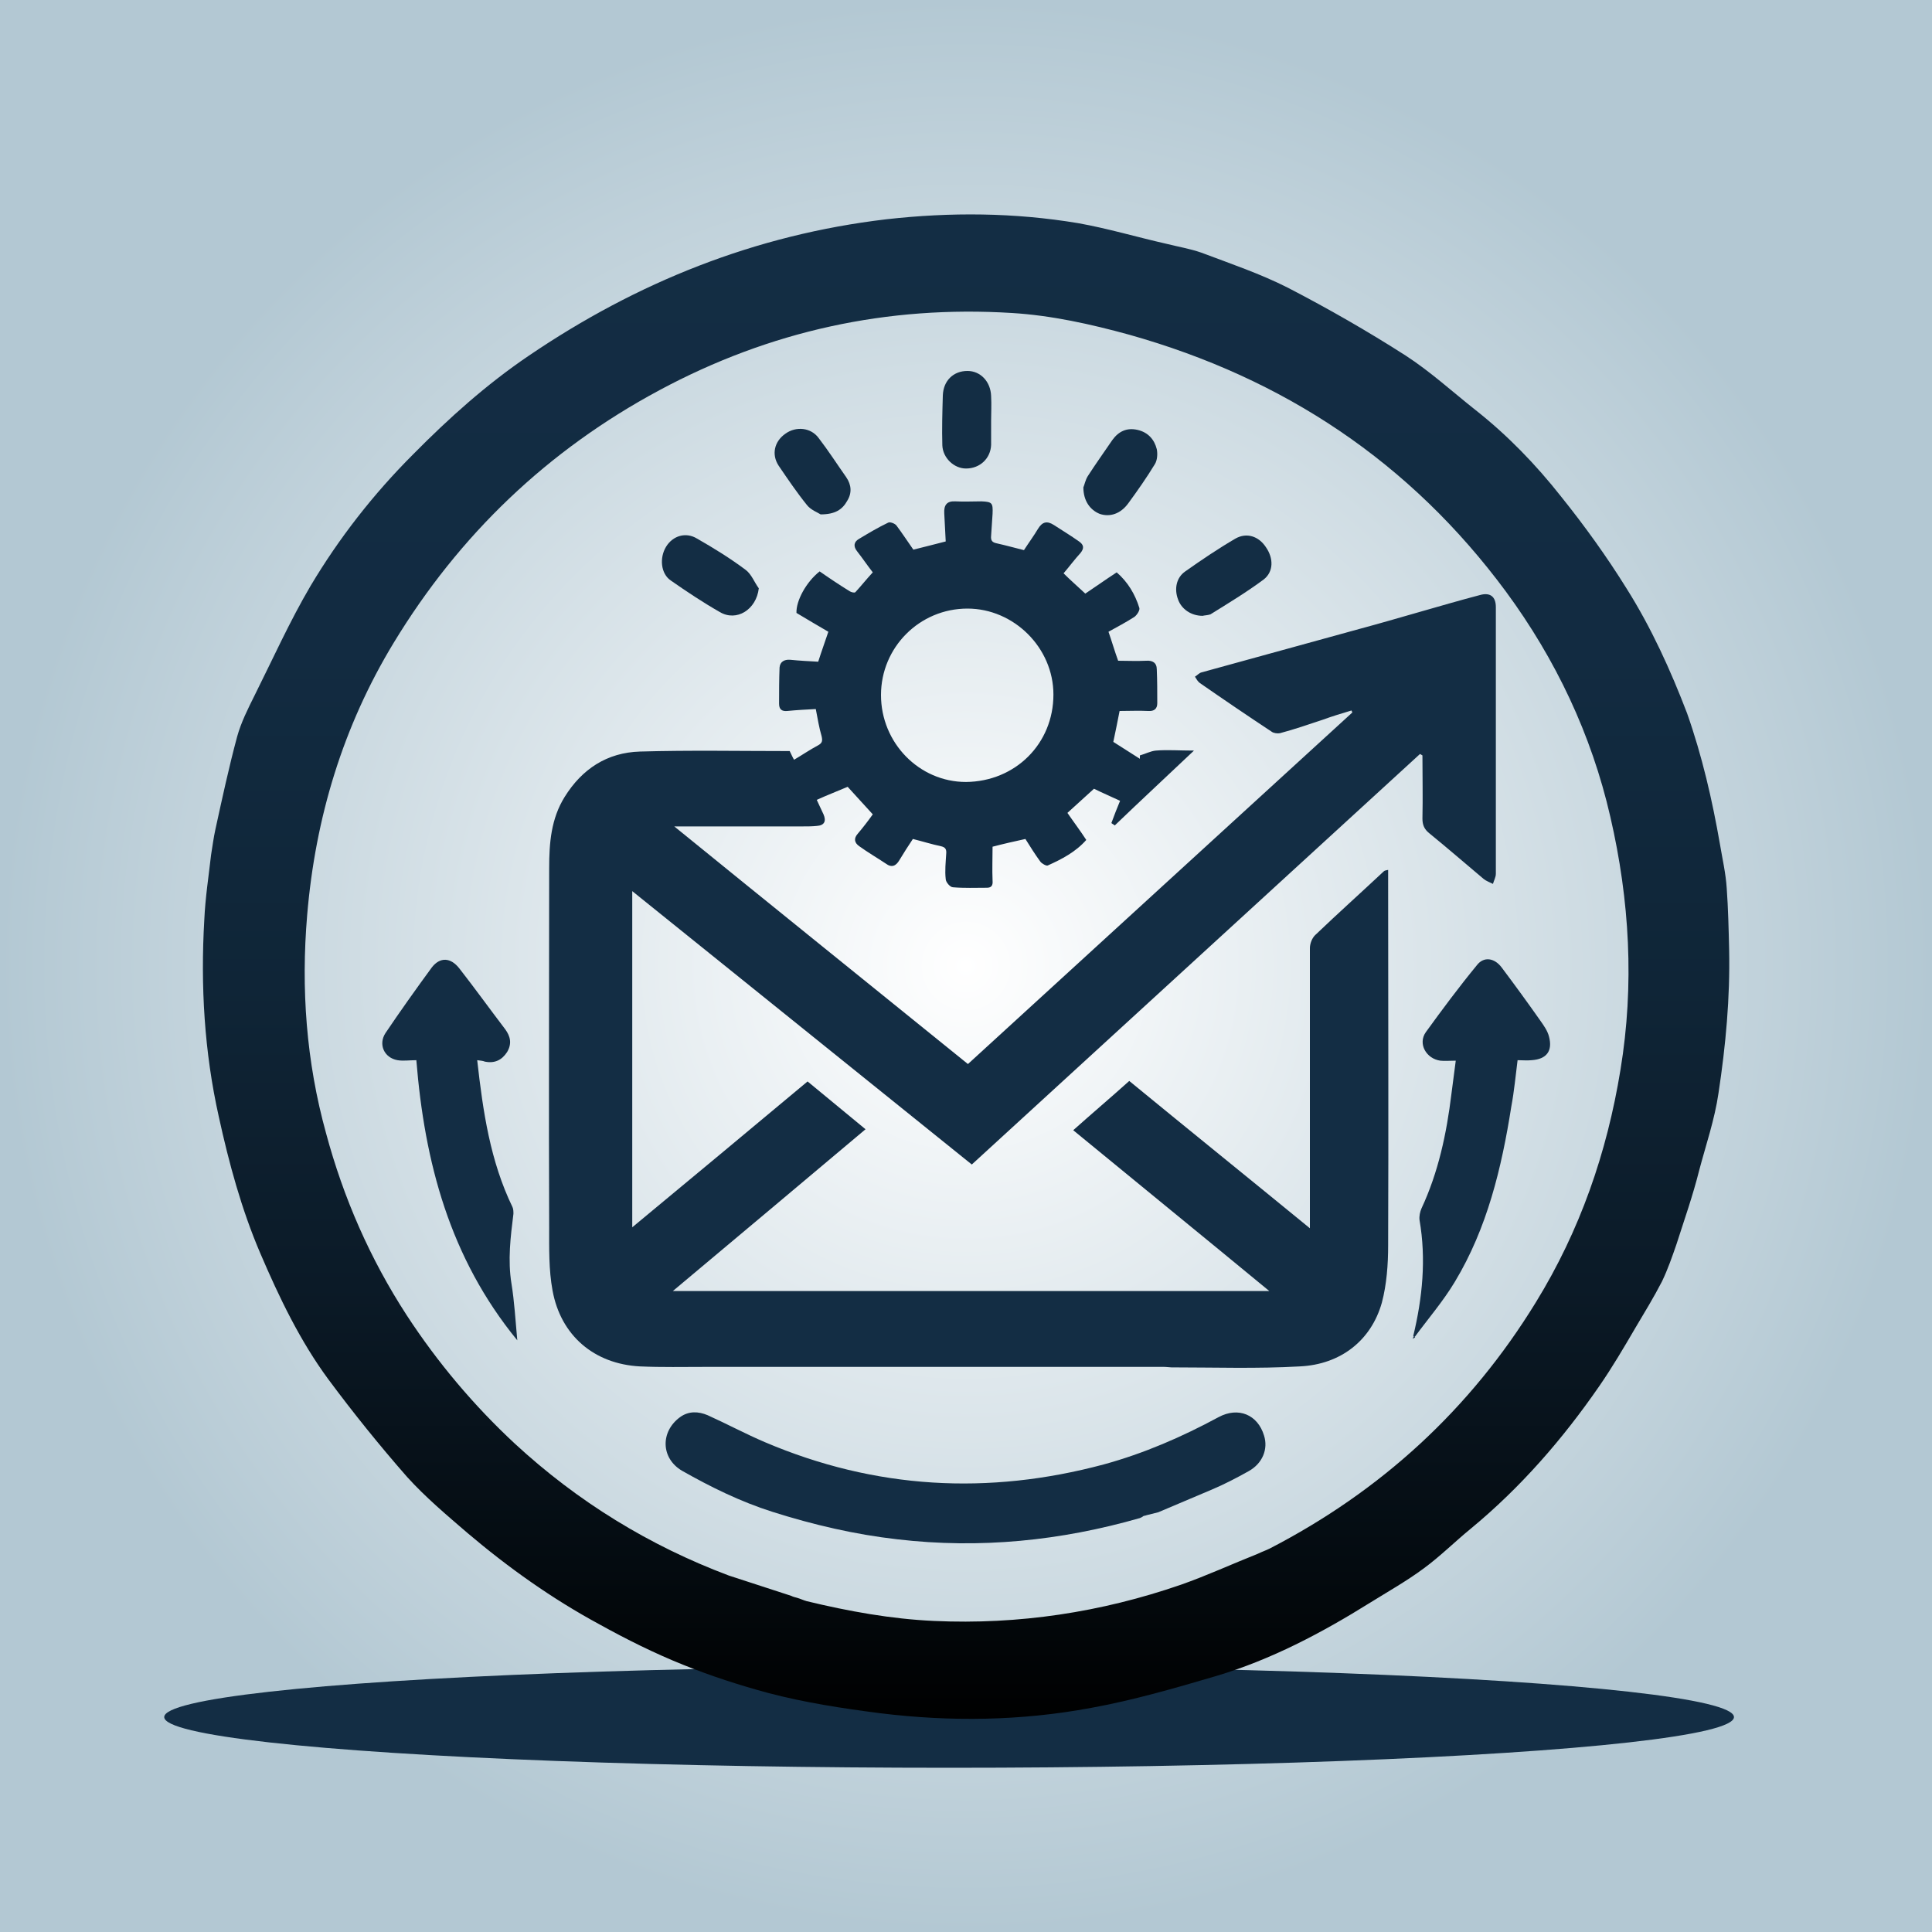 <?xml version="1.0" encoding="utf-8"?>
<!-- Generator: Adobe Illustrator 27.0.0, SVG Export Plug-In . SVG Version: 6.00 Build 0)  -->
<svg version="1.2" baseProfile="tiny-ps" id="Warstwa_1"
	 xmlns="http://www.w3.org/2000/svg" xmlns:xlink="http://www.w3.org/1999/xlink" viewBox="0 0 400 400"
	 xml:space="preserve">
	 <rect x="0" y="0" width="400" height="400" fill="#808080" stroke="none"/>
	 <title>optinoptimize.com</title>
<radialGradient id="SVGID_1_" cx="200" cy="200" r="200" gradientUnits="userSpaceOnUse">
	<stop  offset="0" style="stop-color:#FFFFFF"/>
	<stop  offset="1" style="stop-color:#B3C8D3"/>
</radialGradient>
<rect fill="url(#SVGID_1_)" width="400" height="400"/>
<ellipse fill="#132D44" cx="196.5" cy="355.5" rx="162.5" ry="10.5"/>
<linearGradient id="SVGID_00000033357698215078986860000004167338085986424457_" gradientUnits="userSpaceOnUse" x1="200" y1="44.199" x2="200" y2="355.801">
	<stop  offset="0" style="stop-color:#132D44"/>
	<stop  offset="0.291" style="stop-color:#122B41"/>
	<stop  offset="0.514" style="stop-color:#0F2537"/>
	<stop  offset="0.713" style="stop-color:#0B1A27"/>
	<stop  offset="0.898" style="stop-color:#040B10"/>
	<stop  offset="1" style="stop-color:#000000"/>
</linearGradient>
<path fill="url(#SVGID_00000033357698215078986860000004167338085986424457_)" d="M356.1,174.8c0.5,3,1.2,6,1.4,9.1
	c0.3,4.2,0.4,8.5,0.5,12.8c0.2,9.9-0.7,19.7-2.2,29.6c-0.8,5.5-2.6,10.7-4,16c-1.3,5.2-3.1,10.3-4.7,15.3c-0.9,2.6-1.8,5.2-3,7.7
	c-1.7,3.3-3.6,6.4-5.5,9.6c-2.4,4.1-4.8,8.2-7.5,12.1c-7.6,11-16.3,21-26.6,29.5c-3.3,2.7-6.3,5.7-9.7,8.2
	c-3.5,2.6-7.4,4.8-11.1,7.1c-10.1,6.3-20.5,11.8-31.9,15.2c-8.5,2.5-17.1,5-25.9,6.6c-14.5,2.7-29.1,2.9-43.7,1.1
	c-7.8-1-15.6-2.2-23.2-4.2c-5.9-1.6-11.8-3.5-17.5-5.8c-6-2.4-11.8-5.3-17.4-8.4c-9.8-5.3-18.8-11.7-27.3-18.9
	c-4.3-3.7-8.7-7.4-12.5-11.6c-5.7-6.5-11.1-13.2-16.3-20.2c-5.9-8-10.2-17-14.1-26.1c-3.9-9.1-6.5-18.7-8.6-28.3
	c-3-13.4-3.8-27.1-3-40.8c0.2-4.5,0.9-9,1.4-13.4c0.3-1.8,0.5-3.5,0.9-5.3c1.4-6.4,2.8-12.9,4.5-19.2c0.8-2.9,2.2-5.7,3.6-8.5
	c3.8-7.6,7.3-15.4,11.6-22.7c5.9-9.9,13-19,21.2-27.2c7.4-7.5,15.2-14.5,23.9-20.4c22.5-15.3,47-25.1,74.1-28.3
	c13.3-1.5,26.5-1.4,39.7,0.8c6.2,1.1,12.2,2.9,18.4,4.3c2.4,0.6,4.8,1,7.1,1.8c6.1,2.3,12.3,4.4,18,7.3c8.3,4.3,16.5,9,24.3,14
	c5.1,3.3,9.7,7.5,14.5,11.3c6.6,5.2,12.5,11.3,17.7,17.9c4.9,6.1,9.5,12.5,13.6,19.1c5.1,8.1,9.1,16.9,12.5,25.8
	C352.4,156.5,354.5,165.6,356.1,174.8z M165,330.8c0.7,0.2,1.3,0.5,2,0.7c8.7,2.1,17.5,3.7,26.4,4.1c17.5,0.8,34.6-1.8,51.1-7.5
	c5.4-1.9,10.6-4.3,15.9-6.4c0.8-0.4,1.7-0.7,2.5-1.1c23-11.9,41.5-28.8,55.1-51c9.1-14.8,14.7-30.9,17.5-48.1
	c2.9-17.6,1.9-35.1-2.1-52.4c-3.9-17-11.3-32.6-21.6-46.6c-19.8-26.8-46-44.2-78-53.2c-8-2.2-16.1-4-24.3-4.5
	c-25.8-1.6-50.1,3.7-73,16c-23.1,12.4-41.4,29.9-55,52.3c-10.5,17.3-16.2,36.2-17.9,56.3c-1.3,15.3-0.2,30.4,3.9,45.2
	c3.6,13.4,9.1,26,16.7,37.7c6.4,9.8,13.9,18.7,22.4,26.6c13,12,27.8,21.1,44.3,27.3c4.3,1.4,8.6,2.8,12.9,4.2
	C164.2,330.6,164.6,330.7,165,330.8z"/>
<path fill="#132D44" d="M241,283c-31.6,0-63.3,0-94.9,0c-4.5,0-9.1,0.1-13.6-0.1c-9.5-0.5-16.4-6.4-18.1-15.7
	c-0.8-4.3-0.7-8.8-0.7-13.1c-0.1-24.8,0-49.6,0-74.4c0-5.2,0.4-10.2,3.2-14.7c3.6-5.8,8.8-9.2,15.6-9.4c10.3-0.3,20.6-0.1,31-0.1
	c0.3,0.6,0.6,1.3,0.9,1.8c1.7-1,3.3-2.1,5-3c0.9-0.5,0.9-1,0.7-1.9c-0.5-1.7-0.8-3.5-1.2-5.6c-1.9,0.1-3.9,0.2-5.9,0.4
	c-1.1,0.1-1.7-0.3-1.7-1.5c0-2.5,0-5,0.1-7.5c0.1-1.2,1-1.7,2.2-1.6c2,0.2,4,0.3,5.8,0.4c0.7-2.2,1.4-4.1,2.1-6.2
	c-2.1-1.2-4.4-2.6-6.6-3.9c-0.1-2.5,2-6.4,4.8-8.6c2,1.4,4.1,2.8,6.2,4.1c0.3,0.2,1,0.4,1.2,0.2c1.2-1.3,2.3-2.7,3.6-4.1
	c-1.1-1.4-2.1-2.9-3.2-4.3c-0.9-1.1-0.7-2,0.3-2.6c2-1.2,4-2.4,6.1-3.4c0.4-0.2,1.4,0.2,1.7,0.6c1.2,1.6,2.3,3.3,3.5,5
	c2.1-0.5,4.3-1.1,6.7-1.7c-0.1-1.9-0.2-3.8-0.3-5.8c-0.1-1.7,0.5-2.6,2.3-2.5c1.8,0.1,3.6,0,5.4,0c2.2,0.1,2.4,0.3,2.3,2.6
	c-0.1,1.5-0.2,3-0.3,4.5c-0.1,1,0.2,1.4,1.2,1.6c1.8,0.4,3.6,0.9,5.6,1.4c0.9-1.4,2-2.9,2.9-4.4c0.9-1.5,1.9-1.7,3.3-0.8
	c1.7,1.1,3.5,2.2,5.2,3.4c1,0.7,1.1,1.4,0.3,2.4c-1.2,1.3-2.3,2.8-3.5,4.2c1.4,1.4,2.9,2.7,4.5,4.2c2.1-1.4,4.2-2.9,6.5-4.4
	c2.3,2,3.8,4.5,4.7,7.4c0.1,0.5-0.5,1.4-1,1.8c-1.7,1.1-3.6,2.1-5.4,3.1c0.7,2,1.3,4.1,2,6c1.9,0,3.8,0.1,5.8,0
	c1.3-0.1,2.2,0.4,2.2,1.8c0.1,2.3,0.1,4.7,0.1,7c0,1.1-0.6,1.7-1.9,1.6c-1.9-0.1-3.9,0-5.9,0c-0.4,2-0.8,4.1-1.3,6.4
	c1.7,1.1,3.6,2.3,5.5,3.5c0-0.2,0-0.5,0-0.7c1.1-0.3,2.2-0.9,3.3-1c2.4-0.2,4.9,0,7.9,0c-5.7,5.4-11.1,10.4-16.4,15.5
	c-0.2-0.2-0.5-0.3-0.7-0.5c0.6-1.6,1.2-3.2,1.8-4.6c-1.9-0.9-3.8-1.7-5.4-2.5c-1.8,1.6-3.6,3.3-5.5,5c1.3,1.9,2.6,3.6,3.9,5.6
	c-2.2,2.5-5.1,4-8,5.3c-0.3,0.1-1.2-0.4-1.5-0.8c-1.1-1.5-2.1-3.1-3.1-4.7c-2.3,0.5-4.5,1-6.8,1.6c0,2.4-0.1,4.7,0,7
	c0.1,1.1-0.3,1.5-1.2,1.5c-2.3,0-4.7,0.1-7-0.1c-0.6,0-1.5-1.1-1.5-1.7c-0.2-1.7,0-3.5,0.1-5.2c0.1-1-0.2-1.4-1.1-1.6
	c-1.9-0.4-3.8-1-5.8-1.5c-1,1.5-1.9,2.9-2.8,4.4c-0.7,1.2-1.6,1.6-2.8,0.7c-1.8-1.2-3.7-2.3-5.5-3.6c-1-0.7-1.2-1.6-0.3-2.6
	c1.1-1.3,2.1-2.6,3.1-4c-1.8-2-3.5-3.8-5.2-5.7c-2.1,0.9-4.2,1.7-6.4,2.7c0.4,0.9,0.9,1.9,1.4,3c0.6,1.4,0.2,2.3-1.4,2.4
	c-1,0.1-1.9,0.1-2.9,0.1c-8.7,0-17.5,0-26.6,0c20.3,16.5,40.4,32.7,60.8,49.2c26.6-24.3,53.1-48.6,79.6-72.8
	c-0.1-0.1-0.1-0.3-0.2-0.4c-2,0.6-4,1.2-5.9,1.9c-3,1-5.9,2-8.9,2.8c-0.5,0.1-1.3,0-1.7-0.3c-5-3.3-10-6.7-14.9-10.1
	c-0.4-0.3-0.7-0.8-1-1.3c0.5-0.3,0.9-0.8,1.4-0.9c10.9-3,21.8-6,32.7-9c4.1-1.1,8.2-2.3,12.4-3.5c4.2-1.2,8.3-2.4,12.5-3.5
	c2.1-0.6,3.3,0.3,3.3,2.5c0,18.4,0,36.8,0,55.2c0,0.7-0.4,1.4-0.6,2.1c-0.6-0.3-1.4-0.6-1.9-1c-3.8-3.2-7.5-6.4-11.3-9.5
	c-1-0.8-1.4-1.7-1.4-3c0.1-4.4,0-8.8,0-13.1c-0.2-0.1-0.3-0.2-0.5-0.3c-30.9,28.3-61.9,56.7-92.8,85c-23.6-19-46.8-37.7-70.3-56.6
	c0,23.2,0,46.2,0,69.6c12.2-10.1,24.2-20.1,36.3-30.2c4,3.3,7.9,6.5,12,9.9c-13.2,11.1-26.4,22.2-39.9,33.5c41.2,0,82.1,0,123.5,0
	c-13.7-11.3-27.1-22.2-40.6-33.3c3.8-3.4,7.7-6.7,11.6-10.2c12.3,10.1,24.7,20.1,37.4,30.5c0-3.2,0-5.9,0-8.6c0-16.5,0-32.9,0-49.4
	c0-1,0.5-2.2,1.2-2.8c4.6-4.4,9.4-8.7,14.1-13.1c0.2-0.2,0.5-0.2,0.9-0.3c0,1,0,1.9,0,2.7c0,25,0.1,50,0,75c0,4-0.3,8.1-1.3,11.9
	c-2.2,7.8-8.5,12.8-17,13.2c-8.8,0.5-17.7,0.2-26.6,0.2C241.3,283,241.1,283,241,283z M218.1,143.8c0-9.7-8.2-17.8-17.8-17.8
	c-9.9,0-17.9,8-17.9,17.9c0,9.9,7.9,18,17.6,18C210.2,161.8,218.1,154,218.1,143.8z"/>
<path fill="#132D44" d="M236,314.3c-16.4,4.7-33.1,6.4-50.2,4.4c-8.8-1-17.4-3-25.9-5.7c-6.6-2.1-12.7-5.1-18.7-8.5
	c-4.4-2.6-4.5-8.1-0.4-11.1c1.8-1.3,3.8-1.2,5.7-0.4c4,1.8,7.9,3.9,11.9,5.6c22.8,9.7,46.2,11,70.1,4.6c8.4-2.3,16.2-5.7,23.8-9.8
	c4.1-2.2,8.1-0.5,9.4,3.8c0.9,2.8-0.3,5.8-3.2,7.4c-2.5,1.4-5,2.7-7.6,3.8c-3.7,1.6-7.4,3.1-11.1,4.7c-0.8,0.2-1.6,0.4-2.4,0.6
	c-0.2,0.1-0.5,0.1-0.7,0.2C236.5,314.1,236.2,314.2,236,314.3z"/>
<path fill="#132D44" d="M292.6,276.6c1.9-7.9,2.7-15.9,1.3-24c-0.1-0.8,0.1-1.7,0.4-2.4c3.5-7.5,5.2-15.5,6.2-23.7
	c0.3-2.3,0.6-4.5,0.9-6.9c-1.3,0-2.3,0.1-3.2,0c-2.9-0.4-4.7-3.5-3-5.9c3.4-4.7,6.9-9.4,10.6-13.9c1.4-1.8,3.6-1.5,5.1,0.5
	c2.7,3.6,5.4,7.3,8,11c0.7,1,1.5,2.1,1.8,3.3c0.8,3-0.5,4.7-3.6,4.9c-0.9,0.1-1.8,0-2.9,0c-0.4,3.1-0.7,6.4-1.3,9.6
	c-2,12.7-5,25.2-11.7,36.3c-2.4,4-5.5,7.6-8.3,11.4C292.9,276.8,292.7,276.7,292.6,276.6z"/>
<path fill="#132D44" d="M98.8,219.5c1.2,10.7,2.7,20.9,7.3,30.4c0.2,0.4,0.2,1,0.2,1.4c-0.6,4.8-1.2,9.6-0.4,14.5
	c0.6,3.7,0.8,7.4,1.2,11.7c-14-17.1-19.2-36.9-20.9-58c-1.4,0-2.7,0.2-3.9,0c-2.8-0.5-4-3.3-2.5-5.6c3.1-4.6,6.3-9.1,9.6-13.6
	c1.7-2.2,3.9-2.1,5.7,0.2c3.2,4.1,6.3,8.4,9.5,12.6c1.1,1.5,1.4,3,0.4,4.7c-1.1,1.7-2.6,2.4-4.6,2C99.9,219.6,99.5,219.6,98.8,219.5
	z"/>
<path fill="#132D44" d="M249,127.5c-2.4,0-4.4-1.4-5.1-3.4c-0.8-2.1-0.4-4.5,1.5-5.8c3.4-2.4,6.8-4.7,10.4-6.8
	c2.3-1.3,4.8-0.5,6.3,1.8c1.6,2.3,1.6,5.1-0.5,6.7c-3.5,2.6-7.3,4.9-11,7.2C250,127.4,249.3,127.4,249,127.5z"/>
<path fill="#132D44" d="M157.1,121.8c-0.5,4.4-4.6,7-8.1,4.9c-3.5-2-6.8-4.2-10.1-6.5c-2.1-1.4-2.4-4.7-1-7c1.4-2.3,4.1-3.1,6.4-1.7
	c3.5,2,6.9,4.1,10.1,6.5C155.6,118.9,156.2,120.6,157.1,121.8z"/>
<path fill="#132D44" d="M205.2,87.1c0,1.7,0,3.4,0,5c-0.1,2.8-2.3,4.9-5.2,4.9c-2.5,0-4.8-2.2-4.9-4.8c-0.1-3.4,0-6.8,0.1-10.3
	c0.1-3.1,2.2-5.1,5.1-5.1c2.7,0,4.8,2.2,4.9,5.2C205.3,83.8,205.2,85.5,205.2,87.1C205.2,87.1,205.2,87.1,205.2,87.1z"/>
<path fill="#132D44" d="M169.9,106.5c-0.6-0.4-2-0.9-2.8-1.9c-2.1-2.6-4-5.4-5.9-8.2c-1.5-2.3-0.9-5,1.4-6.6
	c2.2-1.6,5.3-1.3,6.9,0.9c2,2.6,3.8,5.4,5.7,8.1c1.1,1.6,1.2,3.3,0.2,4.9C174.4,105.5,172.9,106.5,169.9,106.5z"/>
<path fill="#132D44" d="M224.3,100.9c0.2-0.4,0.4-1.5,0.9-2.3c1.6-2.5,3.4-5,5.1-7.5c1.3-1.8,3-2.6,5.2-2.1c2.2,0.5,3.5,2,4,4
	c0.2,1,0.1,2.3-0.4,3.1c-1.7,2.8-3.6,5.5-5.5,8.1c-1.6,2.2-3.8,2.9-5.9,2.2C225.7,105.6,224.3,103.7,224.3,100.9z"/>
<path fill="#132D44" d="M293,276.9c-0.2,0.1-0.4,0.2-0.5,0.3c0.1-0.2,0.1-0.4,0.2-0.6C292.7,276.7,292.9,276.8,293,276.9z"/>
<path fill="#B3C8D3" d="M241,283c0.1,0,0.3,0,0.4,0C241.3,283,241.1,283,241,283z"/>
</svg>

